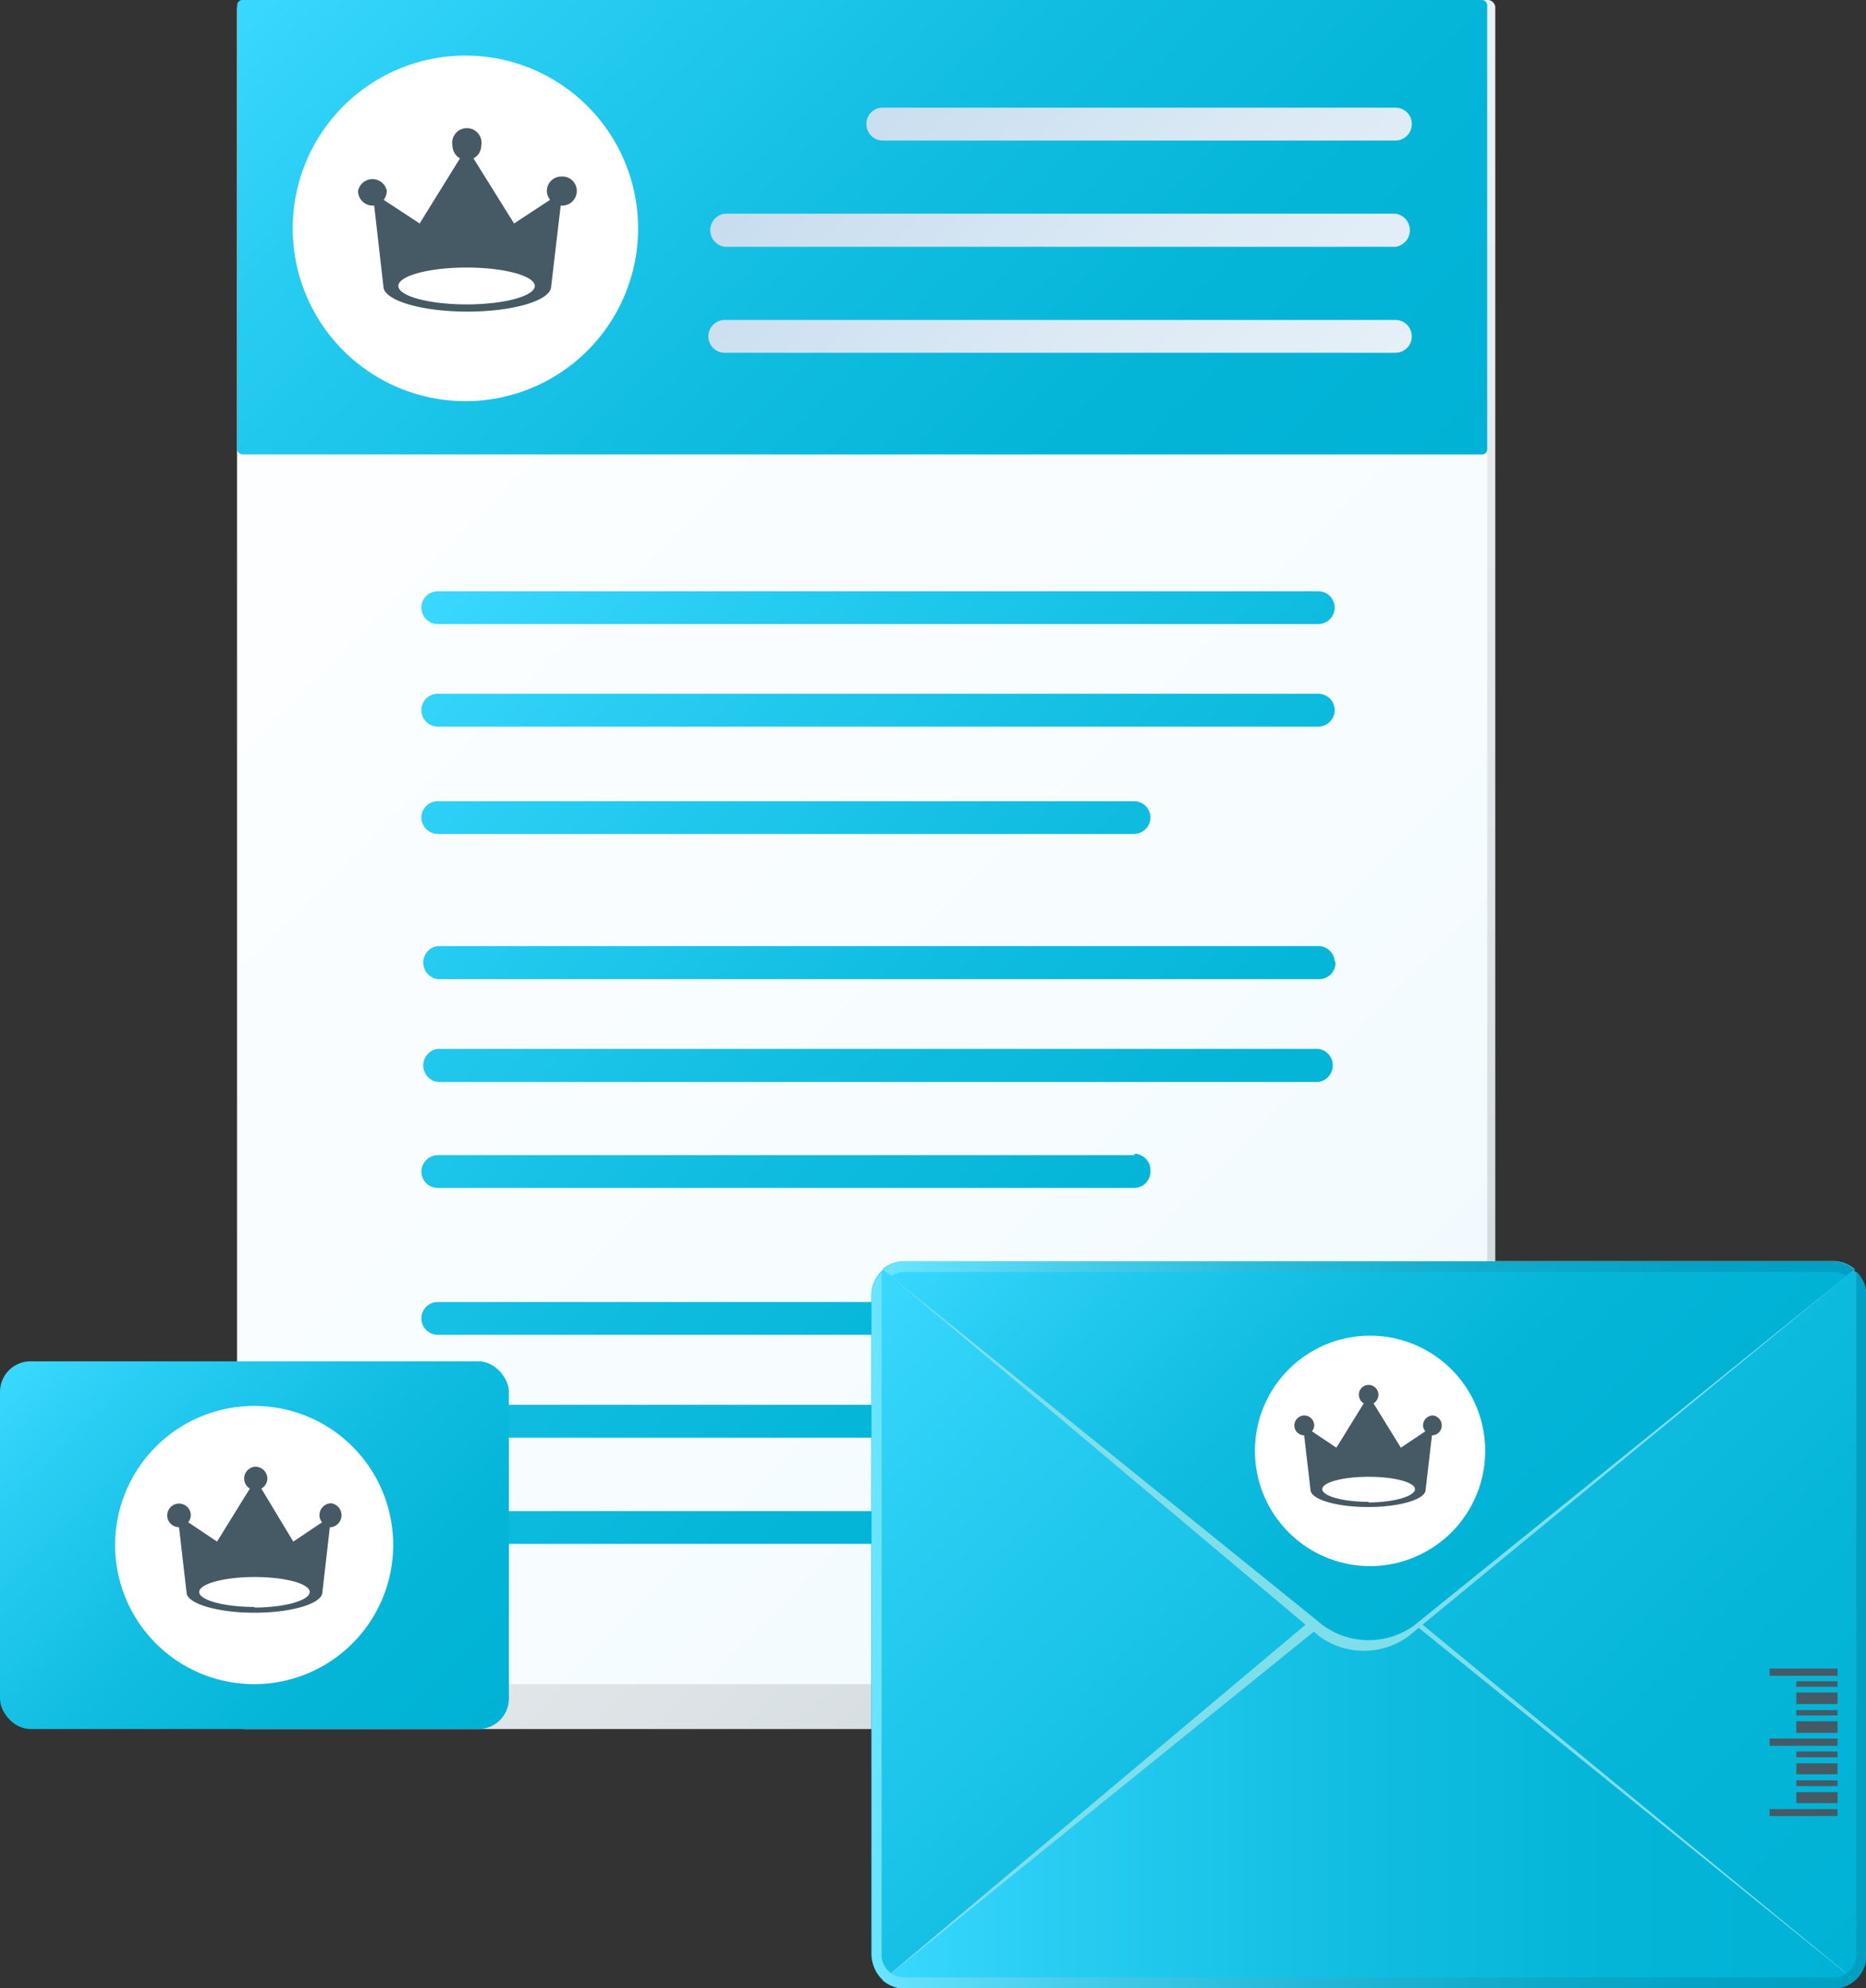 <svg xmlns="http://www.w3.org/2000/svg" xmlns:xlink="http://www.w3.org/1999/xlink" viewBox="0 0 64.83 69.04"><rect x="0" y="0" width="64.83" height="69.04" fill="#333333" stroke="none"/><defs><style>.cls-1{isolation:isolate;}.cls-2{fill:url(#linear-gradient);}.cls-3{fill:url(#linear-gradient-2);}.cls-4{fill:url(#linear-gradient-3);}.cls-5{fill:url(#linear-gradient-4);}.cls-6{fill:url(#linear-gradient-5);}.cls-7{fill:url(#linear-gradient-6);}.cls-8{fill:url(#linear-gradient-7);}.cls-9{fill:url(#linear-gradient-8);}.cls-10{fill:url(#linear-gradient-9);}.cls-11{fill:url(#linear-gradient-10);}.cls-12{fill:url(#linear-gradient-11);}.cls-13{fill:url(#linear-gradient-12);}.cls-14{fill:url(#linear-gradient-13);}.cls-15{fill:#fff;}.cls-16{fill:#455a64;}.cls-17{fill:url(#linear-gradient-14);}.cls-18{fill:url(#linear-gradient-15);}.cls-19{fill:#80deea;mix-blend-mode:multiply;}.cls-20{fill:url(#linear-gradient-16);}.cls-21{fill:url(#linear-gradient-17);}.cls-22{fill:url(#linear-gradient-18);}.cls-23{fill:url(#linear-gradient-19);}</style><linearGradient id="linear-gradient" x1="4.23" y1="4.15" x2="55.97" y2="55.89" gradientUnits="userSpaceOnUse"><stop offset="0" stop-color="#fff"/><stop offset="0.27" stop-color="#f6f7f8"/><stop offset="0.71" stop-color="#dde3e6"/><stop offset="1" stop-color="#cad3d8"/></linearGradient><linearGradient id="linear-gradient-2" x1="260.16" y1="105.08" x2="303.87" y2="105.08" gradientUnits="userSpaceOnUse"><stop offset="0" stop-color="#cad3d8"/><stop offset="0.29" stop-color="#dde3e6"/><stop offset="0.73" stop-color="#f6f7f8"/><stop offset="1" stop-color="#fff"/></linearGradient><linearGradient id="linear-gradient-3" x1="260.16" y1="105.26" x2="303.87" y2="105.26" xlink:href="#linear-gradient-2"/><linearGradient id="linear-gradient-4" x1="260.16" y1="105.96" x2="303.87" y2="105.96" xlink:href="#linear-gradient-2"/><linearGradient id="linear-gradient-5" x1="260.16" y1="104.91" x2="303.87" y2="104.91" xlink:href="#linear-gradient-2"/><linearGradient id="linear-gradient-6" x1="260.16" y1="105.6" x2="303.87" y2="105.6" xlink:href="#linear-gradient-2"/><linearGradient id="linear-gradient-7" x1="260.16" y1="104.73" x2="303.87" y2="104.73" xlink:href="#linear-gradient-2"/><linearGradient id="linear-gradient-8" x1="260.16" y1="105.78" x2="303.87" y2="105.78" xlink:href="#linear-gradient-2"/><linearGradient id="linear-gradient-9" x1="260.16" y1="105.43" x2="303.87" y2="105.43" xlink:href="#linear-gradient-2"/><linearGradient id="linear-gradient-10" x1="4.58" y1="3.86" x2="55.34" y2="54.62" gradientUnits="userSpaceOnUse"><stop offset="0" stop-color="#fff"/><stop offset="0.66" stop-color="#f6fcff"/><stop offset="1" stop-color="#eff9ff"/></linearGradient><linearGradient id="linear-gradient-11" x1="15.21" y1="-6.86" x2="44.71" y2="22.65" gradientUnits="userSpaceOnUse"><stop offset="0" stop-color="#3ad8ff"/><stop offset="0.19" stop-color="#27ccf1"/><stop offset="0.47" stop-color="#12bee2"/><stop offset="0.75" stop-color="#04b5d8"/><stop offset="1" stop-color="#00b2d5"/></linearGradient><linearGradient id="linear-gradient-12" x1="266.41" y1="67.2" x2="296.6" y2="97.4" xlink:href="#linear-gradient-11"/><linearGradient id="linear-gradient-13" x1="282.52" y1="47.94" x2="296.82" y2="62.25" gradientUnits="userSpaceOnUse"><stop offset="0" stop-color="#c7ddef"/><stop offset="0.59" stop-color="#dceaf5"/><stop offset="1" stop-color="#e5f0f8"/></linearGradient><linearGradient id="linear-gradient-14" x1="1.54" y1="46.36" x2="16.14" y2="60.96" xlink:href="#linear-gradient-11"/><linearGradient id="linear-gradient-15" x1="32.94" y1="41.81" x2="62.16" y2="71.03" xlink:href="#linear-gradient-11"/><linearGradient id="linear-gradient-16" x1="2251.94" y1="2363.95" x2="2285.69" y2="2363.95" gradientTransform="translate(2568.29 2472.6) rotate(180)" gradientUnits="userSpaceOnUse"><stop offset="0" stop-color="#00b2d5"/><stop offset="0.25" stop-color="#04b5d8"/><stop offset="0.53" stop-color="#12bee2"/><stop offset="0.81" stop-color="#27ccf1"/><stop offset="1" stop-color="#3ad8ff"/></linearGradient><linearGradient id="linear-gradient-17" x1="2260.37" y1="2373.89" x2="2277.26" y2="2390.78" xlink:href="#linear-gradient-16"/><linearGradient id="linear-gradient-18" x1="282.19" y1="102.77" x2="316.75" y2="102.77" gradientUnits="userSpaceOnUse"><stop offset="0" stop-color="#6ae5ff"/><stop offset="0.2" stop-color="#46cdea"/><stop offset="0.41" stop-color="#27bad9"/><stop offset="0.62" stop-color="#12abcc"/><stop offset="0.82" stop-color="#04a3c5"/><stop offset="1" stop-color="#00a0c2"/></linearGradient><linearGradient id="linear-gradient-19" x1="282.6" y1="90.23" x2="316.34" y2="90.23" xlink:href="#linear-gradient-18"/></defs><g class="cls-1"><g id="Layer_1" data-name="Layer 1"><rect class="cls-2" x="8.24" width="43.71" height="60.04" rx="0.25"/><path class="cls-3" d="M303.52,105.1H260.16v0h43.36a.78.78,0,0,0,.35-.08v0A.78.78,0,0,1,303.52,105.1Z" transform="translate(-251.92 -46.18)"/><path class="cls-4" d="M260.16,105.27v0h43.36a.78.78,0,0,0,.35-.08v0a.78.78,0,0,1-.35.08Z" transform="translate(-251.92 -46.18)"/><path class="cls-5" d="M303.87,105.94v0a.78.78,0,0,1-.35.08H260.16s0,0,0,0h43.35A.78.78,0,0,0,303.87,105.94Z" transform="translate(-251.92 -46.18)"/><path class="cls-6" d="M303.52,104.92H260.16v0h43.36a1,1,0,0,0,.35-.08v0A.78.78,0,0,1,303.52,104.92Z" transform="translate(-251.92 -46.18)"/><path class="cls-7" d="M303.52,105.67a1,1,0,0,0,.35-.08v0a.78.78,0,0,1-.35.08H260.16v0Z" transform="translate(-251.92 -46.18)"/><path class="cls-8" d="M303.52,104.75H260.16v0h43.36a1,1,0,0,0,.35-.07v0A.78.78,0,0,1,303.52,104.75Z" transform="translate(-251.92 -46.18)"/><path class="cls-9" d="M303.52,105.84a.78.78,0,0,0,.35-.08v0a1,1,0,0,1-.35.08H260.16v0Z" transform="translate(-251.92 -46.18)"/><path class="cls-10" d="M303.87,105.41v0a1,1,0,0,1-.35.08H260.16v0h43.36A.78.78,0,0,0,303.87,105.41Z" transform="translate(-251.92 -46.18)"/><rect class="cls-11" x="8.24" width="43.43" height="58.48" rx="0.34"/><rect class="cls-12" x="8.24" width="43.43" height="15.78" rx="0.18"/><path class="cls-13" d="M297.72,66.71H267.13a.57.57,0,0,0,0,1.14h30.59a.57.57,0,0,0,0-1.14Zm0,3.56H267.13a.57.57,0,0,0,0,1.14h30.59a.57.57,0,0,0,0-1.14ZM291.32,74H267.13a.57.57,0,0,0-.57.57.58.58,0,0,0,.57.57h24.19a.58.58,0,0,0,.57-.57A.57.57,0,0,0,291.32,74Zm7,5.6a.57.57,0,0,1-.57.58H267.13a.58.58,0,0,1,0-1.15h30.59A.57.57,0,0,1,298.29,79.56Zm-.57,3H267.13a.58.58,0,0,0,0,1.15h30.59a.58.58,0,0,0,0-1.15Zm-6.4,3.69H267.13a.58.58,0,0,0-.57.57.57.57,0,0,0,.57.57h24.19a.57.57,0,0,0,.57-.57A.58.58,0,0,0,291.32,86.24Zm7,5.67a.56.56,0,0,1-.57.57H267.13a.57.57,0,1,1,0-1.14h30.59A.56.56,0,0,1,298.29,91.91Zm-.57,3H267.13a.57.57,0,1,0,0,1.14h30.59a.57.57,0,1,0,0-1.14Zm-6.4,3.69H267.13a.57.57,0,0,0-.57.57.58.58,0,0,0,.57.57h24.19a.58.58,0,0,0,.57-.57A.57.57,0,0,0,291.32,98.59Z" transform="translate(-251.92 -46.18)"/><path class="cls-14" d="M300.4,53.6H277.1a.58.58,0,0,0,0,1.15h23.3a.58.58,0,0,0,0-1.15Zm0-3.68H282.59a.56.56,0,0,0-.57.57.57.57,0,0,0,.57.57H300.4a.57.57,0,0,0,.57-.57A.56.56,0,0,0,300.4,49.92Zm0,7.37H277.1a.57.57,0,1,0,0,1.14h23.3a.57.57,0,0,0,0-1.14Z" transform="translate(-251.92 -46.18)"/><path class="cls-15" d="M274.09,54.11a6,6,0,1,1-6-6A6,6,0,0,1,274.09,54.11Z" transform="translate(-251.92 -46.18)"/><path class="cls-16" d="M271.43,52.31a.5.5,0,0,0-.51.5.55.55,0,0,0,.11.31l-1.25.82-1.41-2.26a.51.51,0,0,0,.27-.44.51.51,0,1,0-1,0,.52.52,0,0,0,.26.44l-1.4,2.26-1.25-.82a.55.55,0,0,0,.11-.31.51.51,0,0,0-1,0,.51.51,0,0,0,.51.51h.05l.32,2.8h0c0,.49,1.31.88,2.92.88s2.91-.39,2.91-.88h0l.33-2.8h.05a.51.51,0,0,0,.51-.51A.5.5,0,0,0,271.43,52.31Zm-3.3,4.44c-1.31,0-2.37-.29-2.37-.64s1.06-.64,2.37-.64,2.37.29,2.37.64S269.44,56.75,268.13,56.75Z" transform="translate(-251.92 -46.18)"/><rect class="cls-17" y="47.27" width="17.68" height="12.77" rx="1.06"/><path class="cls-15" d="M265.58,99.84A4.83,4.83,0,1,1,260.76,95,4.82,4.82,0,0,1,265.58,99.84Z" transform="translate(-251.92 -46.18)"/><path class="cls-16" d="M263.43,98.38a.41.41,0,0,0-.41.41.37.37,0,0,0,.09.25l-1,.67L261,97.87a.41.41,0,0,0,.21-.35.42.42,0,0,0-.41-.41.41.41,0,0,0-.2.76l-1.14,1.84-1-.67a.42.42,0,0,0,.09-.25.41.41,0,1,0-.41.42h0l.26,2.26h0c0,.39,1.06.71,2.36.71s2.36-.32,2.36-.71h0l.26-2.26h.05a.42.42,0,0,0,0-.83Zm-2.67,3.6c-1.06,0-1.92-.24-1.92-.52s.86-.52,1.92-.52,1.92.23,1.92.52S261.82,102,260.76,102Z" transform="translate(-251.92 -46.18)"/><rect class="cls-18" x="30.27" y="43.8" width="34.57" height="25.24" rx="1.18"/><path class="cls-19" d="M297.76,102.19a2.63,2.63,0,0,1,3.09,0l15.51,12.75a1.16,1.16,0,0,1-.75.28H283.33a1.16,1.16,0,0,1-.75-.28Z" transform="translate(-251.92 -46.18)"/><path class="cls-20" d="M301.08,102.6a2.8,2.8,0,0,0-3.22,0L282.6,114.93a1.14,1.14,0,0,0,.76.29h32.21a1.15,1.15,0,0,0,.77-.29Z" transform="translate(-251.92 -46.18)"/><path class="cls-19" d="M297.76,103a2.63,2.63,0,0,0,3.09,0l15.51-12.75a1.16,1.16,0,0,0-.75-.28H283.33a1.16,1.16,0,0,0-.75.28Z" transform="translate(-251.92 -46.18)"/><path class="cls-21" d="M297.9,102.63a2.7,2.7,0,0,0,3.14,0l15.32-12.37a1.16,1.16,0,0,0-.75-.28H283.33a1.16,1.16,0,0,0-.75.28Z" transform="translate(-251.92 -46.18)"/><path class="cls-22" d="M316.41,90.33l0,0v23.74a.78.78,0,0,1-.78.77H283.33a.78.78,0,0,1-.78-.77V90.35l0,0a1.16,1.16,0,0,0-.34.83v22.89a1.17,1.17,0,0,0,1.17,1.17h32.21a1.17,1.17,0,0,0,1.18-1.17V91.16A1.16,1.16,0,0,0,316.41,90.33Z" transform="translate(-251.92 -46.18)"/><path class="cls-23" d="M282.89,90.48a.79.79,0,0,1,.44-.13h32.29a.78.78,0,0,1,.43.13l.29-.21a1.15,1.15,0,0,0-.77-.29H283.36a1.14,1.14,0,0,0-.76.29Z" transform="translate(-251.92 -46.18)"/><path class="cls-16" d="M313.4,109h2.36v.24H313.4Zm0-2.2h2.36v-.25H313.4Zm0-2.68v.25h2.36v-.25Zm.93,4.67h1.43v-.38h-1.43Zm0-1h1.43v-.38h-1.43Zm0,.41h1.43V108h-1.43Zm0-1h1.43V107h-1.43Zm0-2.45h1.43v-.19h-1.43Zm0,1h1.43v-.19h-1.43Zm0-.4h1.43v-.4h-1.43Zm0,1h1.43v-.4h-1.43Z" transform="translate(-251.92 -46.18)"/><path class="cls-15" d="M303.52,96.56a4,4,0,1,1-4-4A4,4,0,0,1,303.52,96.56Z" transform="translate(-251.92 -46.18)"/><path class="cls-16" d="M301.71,95.33a.35.35,0,0,0-.35.35.33.33,0,0,0,.08.2l-.85.57-.95-1.54a.35.35,0,0,0,.17-.3.34.34,0,1,0-.68,0,.35.35,0,0,0,.17.3l-.95,1.54-.85-.57a.33.33,0,0,0,.08-.2.35.35,0,0,0-.35-.35.35.35,0,0,0-.34.35.34.34,0,0,0,.34.34h0l.22,1.89h0c0,.33.89.6,2,.6s2-.27,2-.6h0l.22-1.89h0a.34.34,0,0,0,.34-.34A.35.35,0,0,0,301.71,95.33Zm-2.24,3c-.89,0-1.61-.2-1.61-.44s.72-.43,1.61-.43,1.61.19,1.61.43S300.36,98.35,299.47,98.35Z" transform="translate(-251.92 -46.18)"/></g></g></svg>
